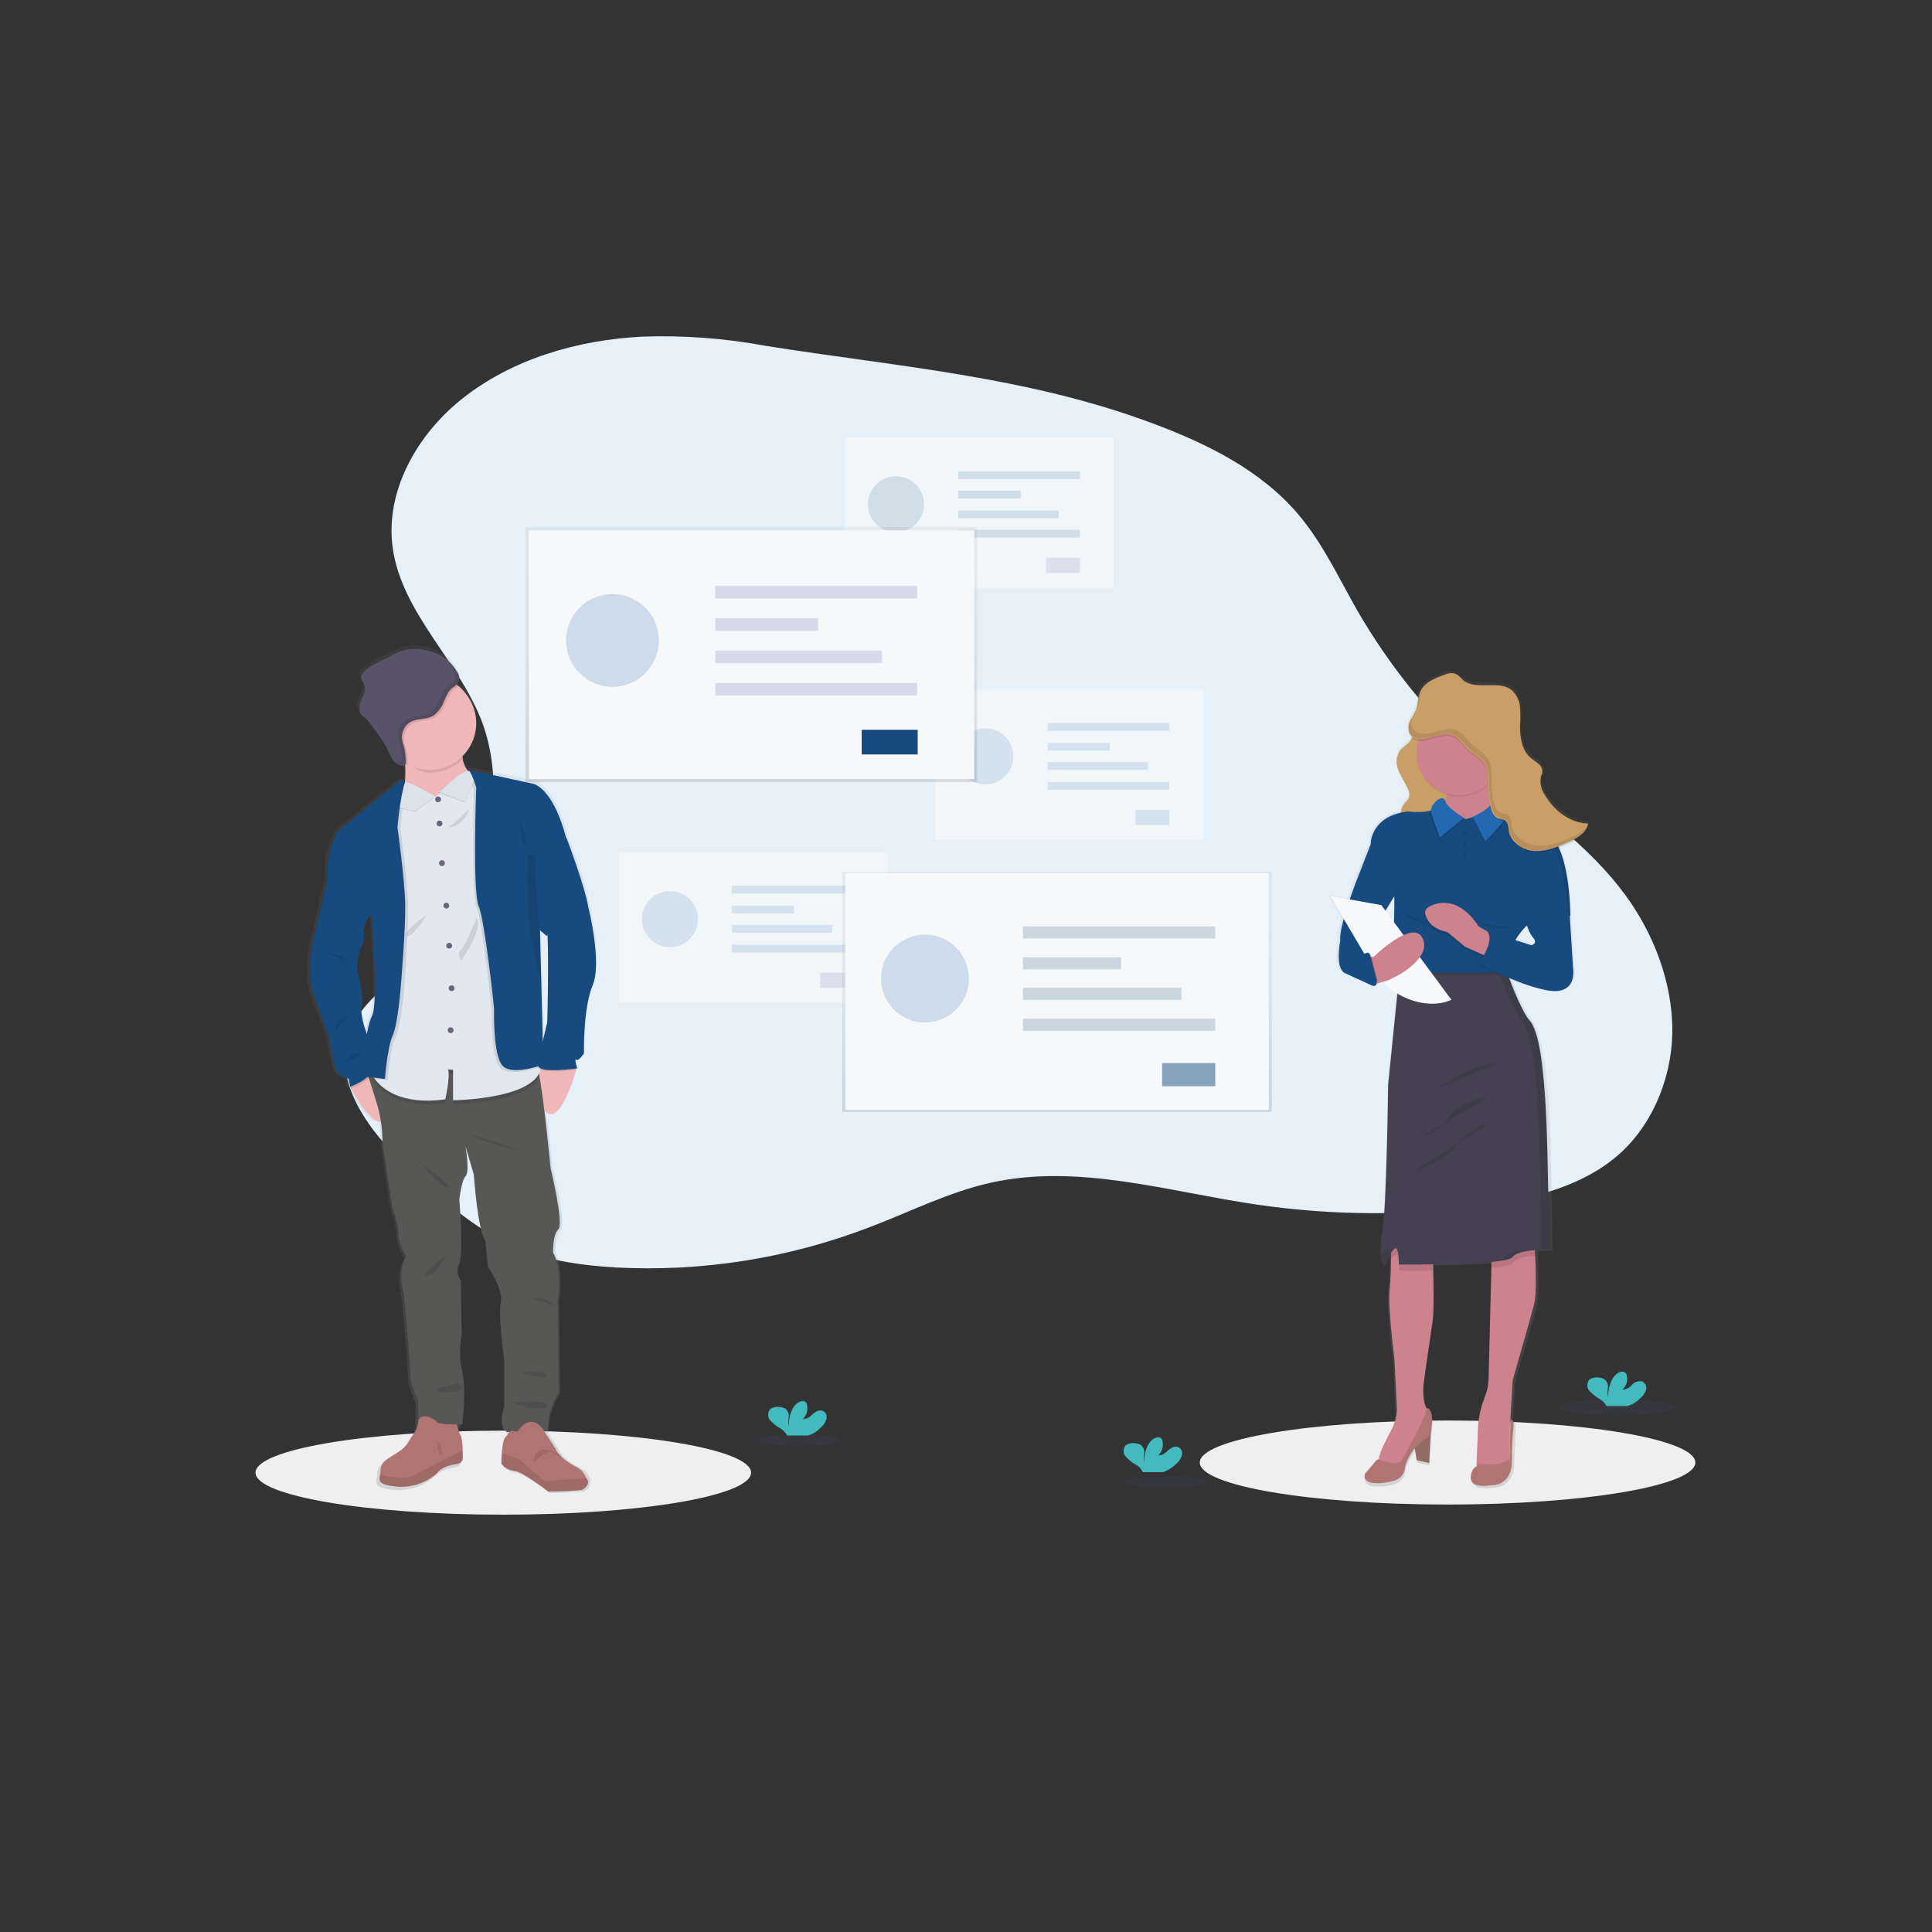 <?xml version="1.0" encoding="UTF-8"?> <!-- Generator: Adobe Illustrator 23.1.0, SVG Export Plug-In . SVG Version: 6.00 Build 0) --> <svg xmlns="http://www.w3.org/2000/svg" xmlns:xlink="http://www.w3.org/1999/xlink" id="Ebene_1" x="0px" y="0px" viewBox="0 0 400 400" style="enable-background:new 0 0 400 400;" xml:space="preserve"><rect x="0" y="0" width="400" height="400" fill="#333333" stroke="none"/> <style type="text/css"> .st0{fill:#E5F0F9;enable-background:new ;} .st1{fill:#EFEFEF;enable-background:new ;} .st2{opacity:0.7;} .st3{fill:#F7F8F9;} .st4{opacity:0.2;} .st5{fill:#2369B2;} .st6{fill:#585EA7;} .st7{fill:#174B7F;} .st8{fill:url(#SVGID_1_);} .st9{fill:url(#SVGID_2_);} .st10{opacity:0.5;} .st11{opacity:0.1;} .st12{fill:url(#SVGID_3_);} .st13{fill:url(#SVGID_4_);} .st14{fill:#F0B7B9;} .st15{fill:#575756;} .st16{fill:#B07473;} .st17{opacity:0.1;fill:#010101;enable-background:new ;} .st18{fill:#E2E8F0;} .st19{fill:#69657E;} .st20{fill:#595369;} .st21{opacity:3.000000e-02;fill:#010101;enable-background:new ;} .st22{opacity:0.1;fill:#585EA7;enable-background:new ;} .st23{fill:#42BABE;} .st24{fill:url(#SVGID_5_);} .st25{fill:#A27772;} .st26{fill:#CD828D;} .st27{fill:#454153;} .st28{fill:#010101;} .st29{fill:#CA9E67;} .st30{fill:#F7F9FB;} .st31{opacity:0.1;fill:#174B7F;enable-background:new ;} </style> <path class="st0" d="M132.9,69.7c-13.4,0.7-26.9,4.6-37.4,13c-9.2,7.4-15.8,19-14.2,30.7c1.9,13.8,14.2,23.8,18.8,36.9 c2.9,8.4,2.5,17.8,0.6,26.5c-1.2,5.6-3.1,11.3-6.8,15.7c-6.6,8-18.4,11.9-21.7,21.8c-3.5,10.7,5.3,21.2,13.7,28.9 c6.6,6.1,13.6,12.1,22,15.5c6.1,2.4,12.8,3.3,19.3,3.7c18.2,1,36.3-1.9,53.3-8.5c8.1-3.1,16-7.1,24.5-9c18.1-4.1,36.8,1.8,55.2,4.5 c15.8,2.3,31.8,2.4,47.5,0.1c9.9-1.4,20.2-4,27.6-10.6s11.4-17.3,10.9-27.4s-4.7-20-11-27.9c-8.1-10.3-19.4-17.6-29.2-26.4 c-10-8.9-18.4-19.4-25.1-31c-3.8-6.7-7.1-13.8-12.1-19.7c-7.8-9.2-19-14.7-30.3-18.9c-26-9.7-52.9-11.7-80-16 C150,70,141.4,69.4,132.9,69.7z"></path> <title>Vorlage_400x400</title> <ellipse class="st1" cx="104.2" cy="304.9" rx="51.3" ry="8.7"></ellipse> <ellipse class="st1" cx="299.7" cy="302.8" rx="51.3" ry="8.7"></ellipse> <g class="st2"> <rect x="128.2" y="176.5" class="st3" width="55.6" height="31.1"></rect> <g class="st4"> <circle class="st5" cx="138.7" cy="190.3" r="5.8"></circle> </g> <g class="st4"> <rect x="151.5" y="183.4" class="st5" width="25.2" height="1.6"></rect> </g> <g class="st4"> <rect x="151.5" y="187.5" class="st5" width="12.9" height="1.6"></rect> </g> <g class="st4"> <rect x="151.5" y="191.5" class="st5" width="20.8" height="1.6"></rect> </g> <g class="st4"> <rect x="151.5" y="195.6" class="st5" width="25.2" height="1.6"></rect> </g> <g class="st4"> <rect x="169.8" y="201.4" class="st6" width="7" height="3.1"></rect> </g> <rect x="175" y="90.6" class="st3" width="55.6" height="31.1"></rect> <g class="st4"> <circle class="st7" cx="185.5" cy="104.4" r="5.8"></circle> </g> <g class="st4"> <rect x="198.4" y="97.6" class="st7" width="25.2" height="1.6"></rect> </g> <g class="st4"> <rect x="198.4" y="101.6" class="st7" width="12.9" height="1.6"></rect> </g> <g class="st4"> <rect x="198.4" y="105.7" class="st7" width="20.8" height="1.6"></rect> </g> <g class="st4"> <rect x="198.4" y="109.7" class="st7" width="25.2" height="1.6"></rect> </g> <g class="st4"> <rect x="216.6" y="115.5" class="st6" width="7" height="3.1"></rect> </g> <rect x="193.6" y="142.8" class="st3" width="55.6" height="31.1"></rect> <g class="st4"> <circle class="st5" cx="204" cy="156.6" r="5.8"></circle> </g> <g class="st4"> <rect x="216.9" y="149.7" class="st5" width="25.2" height="1.6"></rect> </g> <g class="st4"> <rect x="216.9" y="153.8" class="st5" width="12.9" height="1.6"></rect> </g> <g class="st4"> <rect x="216.9" y="157.8" class="st5" width="20.8" height="1.6"></rect> </g> <g class="st4"> <rect x="216.9" y="161.9" class="st5" width="25.2" height="1.6"></rect> </g> <g class="st4"> <rect x="235.1" y="167.7" class="st5" width="7" height="3.1"></rect> </g> </g> <linearGradient id="SVGID_1_" gradientUnits="userSpaceOnUse" x1="155.565" y1="3519.96" x2="155.565" y2="3467.12" gradientTransform="matrix(1 0 0 1 0 -3358)"> <stop offset="0" style="stop-color:#808181;stop-opacity:0.25"></stop> <stop offset="0.54" style="stop-color:#808181;stop-opacity:0.12"></stop> <stop offset="1" style="stop-color:#808181;stop-opacity:0.1"></stop> </linearGradient> <rect x="108.8" y="109.1" class="st8" width="93.5" height="52.8"></rect> <rect x="109.5" y="109.8" class="st3" width="92.2" height="51.5"></rect> <g class="st4"> <circle class="st5" cx="126.8" cy="132.6" r="9.6"></circle> </g> <g class="st4"> <rect x="148.1" y="121.3" class="st6" width="41.8" height="2.6"></rect> </g> <g class="st4"> <rect x="148.1" y="128" class="st6" width="21.3" height="2.6"></rect> </g> <g class="st4"> <rect x="148.1" y="134.7" class="st6" width="34.5" height="2.6"></rect> </g> <g class="st4"> <rect x="148.1" y="141.4" class="st6" width="41.8" height="2.6"></rect> </g> <rect x="178.4" y="151.1" class="st7" width="11.6" height="5.1"></rect> <linearGradient id="SVGID_2_" gradientUnits="userSpaceOnUse" x1="218.87" y1="3588.19" x2="218.87" y2="3538.49" gradientTransform="matrix(1 0 0 1 0 -3358)"> <stop offset="0" style="stop-color:#808181;stop-opacity:0.25"></stop> <stop offset="0.54" style="stop-color:#808181;stop-opacity:0.12"></stop> <stop offset="1" style="stop-color:#808181;stop-opacity:0.1"></stop> </linearGradient> <rect x="174.4" y="180.5" class="st9" width="88.9" height="49.7"></rect> <rect x="175" y="180.8" class="st3" width="87.7" height="49"></rect> <g class="st4"> <circle class="st5" cx="191.5" cy="202.6" r="9.1"></circle> </g> <g class="st4"> <rect x="211.8" y="191.8" class="st7" width="39.8" height="2.5"></rect> </g> <g class="st4"> <rect x="211.8" y="198.2" class="st7" width="20.3" height="2.5"></rect> </g> <g class="st4"> <rect x="211.8" y="204.5" class="st7" width="32.8" height="2.5"></rect> </g> <g class="st4"> <rect x="211.8" y="210.9" class="st7" width="39.8" height="2.5"></rect> </g> <g class="st10"> <rect x="240.6" y="220.1" class="st7" width="11" height="4.8"></rect> </g> <g class="st11"> <linearGradient id="SVGID_3_" gradientUnits="userSpaceOnUse" x1="165.445" y1="3542.58" x2="165.445" y2="3542.53" gradientTransform="matrix(1 0 0 1 -88.27 -3389.08)"> <stop offset="0" style="stop-color:#808181;stop-opacity:0.25"></stop> <stop offset="0.54" style="stop-color:#808181;stop-opacity:0.12"></stop> <stop offset="1" style="stop-color:#808181;stop-opacity:0.1"></stop> </linearGradient> <path class="st12" d="M77.1,153.4l0.2,0.1C77.2,153.4,77.1,153.4,77.1,153.4z"></path> </g> <linearGradient id="SVGID_4_" gradientUnits="userSpaceOnUse" x1="181.911" y1="3698.243" x2="181.911" y2="3522.462" gradientTransform="matrix(1 0 0 1 -88.27 -3389.08)"> <stop offset="0" style="stop-color:#808181;stop-opacity:0.25"></stop> <stop offset="0.54" style="stop-color:#808181;stop-opacity:0.12"></stop> <stop offset="1" style="stop-color:#808181;stop-opacity:0.1"></stop> </linearGradient> <path class="st13" d="M122.1,187.3c-0.6-4.3-4.6-14.4-4.6-14.4l0,0c-0.1-0.3-0.1-0.6-0.2-0.9c-2.8-9.6-6.6-10.4-6.6-10.4l-13.8-2.9 c0.1,0.1,0.2,0.2,0.3,0.3h-0.2c-0.6-0.7-1.1-1.7-1.2-2.6c0-0.1,0-0.3-0.1-0.4c3.8-3.7,3.9-9.9,0.2-13.7c-0.3-0.3-0.6-0.6-1-0.9 l-0.4-0.3c0.6-0.7,0.7-1.8,0.2-2.6c-1.3-2.2-3.4-3.8-5.9-4.4c-1.9-0.6-3.8-0.6-5.7-0.1c-1,0.4-2,0.8-3,1.4c-1.8,0.9-3.9,1.6-5.2,3.1 c-0.4,0.3-0.6,0.8-0.5,1.3c0.1,0.3,0.3,0.6,0.5,0.9c0.3,0.7,0.3,1.6,0,2.3c-0.3,0.8-0.7,1.4-0.9,2.2c-0.2,0.8-0.1,1.6,0.5,2.2 c0.3,0.2,0.6,0.4,0.9,0.6c0.3,0.3,0.6,0.6,0.8,0.9l1.7,2.3c0.7,1,1.4,2,2,3.1c0.3,0.8,0.8,1.6,1.3,2.4c0.2,0.2,0.3,0.4,0.5,0.6 l-0.2-0.1c0.5,0.5,1.1,0.7,1.8,0.7h0.1c0.1,0,0.2-0.1,0.3-0.1v0.3c0,1.1,0,2.2-0.1,3.3l-0.1-0.1c-0.4-0.2-0.8-0.1-1.2,0.1 l-12.7,10.2c0,0-2.8,3.8-2.4,10.3l-2.2,9.8c0,0-2.8,8.3-0.7,14.2s3.4,9.3,3.4,9.3s0.9,6.7,2.1,7.3s1.8,0.9,1.8,0.9l0.3,1.6l0,0 l0.2,0.4c0.9,1.6,4.4,7.4,6.4,6.8c0.3,1.6,0.4,3.1,0.3,4.7l2,13.4c0,0,1.4,3.6,1.3,5.6c-0.1,1.9,1.6,4.6,1.6,4.6 c-1,1.9-1.3,4.1-0.9,6.2c0.8,3.6,1.8,20,1.8,20l1.5,4l-0.1,4.7c-0.1,0.8-0.4,1.5-0.9,2.1c-1,1-0.9,2.3-3.2,3.7s-3.8,2-3.8,3.9 c0,0.3,0,0.5-0.1,0.8c-0.2,1.4-0.6,2.1,3.6,2.6c3.1,0.2,6.1-0.8,8.4-2.8c0,0,0.7-1.3,4.2-1.9c0,0,1.2-0.1,1.3-1.1c0-0.4,0-1.1,0-1.8 c0-1.1-0.1-2.2-0.4-3.2c-0.4-0.7-0.6-1.4-0.8-2.1h1c0,0,0.9-6.7,0-11.1c-0.6-2.5-0.6-5-0.1-7.5L95.3,265c-0.8-1-0.9-2.4-0.3-3.5 c1-2.2,0-13.3,0-13.3s0.3-4,1.3-4.9s0-5.8,0-6.1l1.8,5.9c0,0,0.8,11.7,2.4,13.8l0.5,5.3c0,0,3.3,4.9,2.7,7.5s0.7,12.1,0.7,12.1v9.7 c0,0-1.5,3.9,0.6,5.3h0.9c-0.3,0.3-0.5,0.7-0.9,1.1s-0.6,2-0.8,3.3c-0.1,1.1-0.2,2.1-0.2,2.1c0.6,0.9,1.5,1.4,2.6,1.5 c1.7,0.1,7.2,4.3,7.2,4.3c2.3,0,4.6-0.1,6.9-0.3h0.1c0.5-0.1,0.9-0.4,1.1-0.9c0.3-0.5,0.4-1.1,0.3-1.6c-0.3-1.2-1.2-2.1-2.3-2.5 c-3.7-1.9-4.2-3.7-4.2-3.7l-2.4-3.6h0.3c0-2.9,0.9-5.7,2.4-8.1l-0.2-18.9c0,0,1.1-6.5-0.8-10c0,0-0.2-3.7,1.1-4.9 s-1.7-12.7-1.7-12.7s-0.6-6.2-1.3-11.9l0,0c2.9,2.7,5.9-7.1,6.4-8.9h0.1c0,0,0-0.1,0-0.1c0,0,0-0.1,0-0.1l0,0c0,0-0.6-2.3-0.2-1.8 s1.6-1.3,1.6-1.3s-0.2-9.4,1.8-14.2S122.1,187.3,122.1,187.3z M113.5,193.3L113.5,193.3c0.3,5.8-0.1,18.1-0.1,18.1s-0.4,1.6-0.8,3.4 l-0.3-11.7l0,0l-0.3-11L113.5,193.3z M76.6,189.3c0,0,1.5,18.2,0,20.9c-0.5,1.1-0.8,2.4-1,3.6c-0.5-1.3-1.5-4.2-1.1-5.8 c0.5-2-0.9-7.4-0.9-7.5c-0.1-1.8,0.2-3.5,0.9-5.1c1-2.2,0.3-3.1,0.3-3.1S75.6,188.6,76.6,189.3L76.6,189.3z"></path> <path class="st14" d="M80.2,230.4c-1.3,5.6-6.3-2.9-7.5-4.9l-0.2-0.4l0.5-2.6l2.9-1.2c0.5,0.2,0.9,0.5,1.3,0.8 C79.7,224,80.9,227.3,80.2,230.4z"></path> <path class="st14" d="M119.3,221.2v0.1c0,0,0,0.1,0,0.1c-0.5,1.7-3.4,11.6-6.3,8.8c-3.1-3-1.6-9.8-1.6-9.8l0,0l6.5-0.7l1.3,1.3l0,0 L119.3,221.2z"></path> <path class="st15" d="M115.5,269.5l0.2,18.7c-1.5,2.4-2.3,5.2-2.3,8l-8.4,0.3c-2.1-1.4-0.6-5.3-0.6-5.3v-9.6c0,0-1.3-9.4-0.7-12 s-2.7-7.4-2.7-7.4l-0.5-5.3c-1.6-2.1-2.4-13.7-2.4-13.7l-1.7-5.8c0,0.3,0.9,5.1,0,6.1s-1.3,4.9-1.3,4.9s0.9,11,0,13.2 c-0.6,1.1-0.5,2.5,0.3,3.5l0.2,11.4c-0.5,2.4-0.5,5,0.1,7.4c0.9,4.3,0,11,0,11h-9.1v-4.7l-1.5-4c0,0-1-16.3-1.8-19.9 c-0.5-2.1-0.2-4.3,0.8-6.2c0,0-1.7-2.7-1.6-4.6s-1.3-5.5-1.3-5.5l-2-13.3c0-2.6-0.3-5.1-1-7.6c-1.1-3.8-2.8-8.8-2.8-8.8l1.9,0.2 l9.6,0.9c0,0,23.3-1.6,24.3-0.3c0.2,0.4,0.4,0.9,0.4,1.4c1,4.7,2.4,19.4,2.4,19.4s2.8,11.5,1.6,12.6s-1.1,4.8-1.1,4.8 C116.6,263,115.5,269.5,115.5,269.5z"></path> <path class="st16" d="M95.8,302c-0.1,1-1.2,1.1-1.2,1.1c-3.4,0.5-4.1,1.9-4.1,1.9c-2.2,2-5.2,3-8.2,2.8c-4.2-0.4-3.8-1.2-3.6-2.5 c0-0.3,0.1-0.5,0.1-0.8c0-1.9,1.4-2.4,3.7-3.9s2.2-2.6,3.1-3.6c0.6-0.9,1-2,1-3c1.1-1.9,3.8,0.3,3.8,0.3c0.1,0.7,4.2,0.6,4.2,0.6 s0.5,2.1,0.8,2.3c0.3,1,0.4,2.1,0.4,3.2C95.8,301,95.8,301.7,95.8,302z"></path> <path class="st17" d="M95.8,302c-0.1,1-1.2,1.1-1.2,1.1c-3.4,0.5-4.1,1.9-4.1,1.9c-2.2,2-5.2,3-8.2,2.8c-4.2-0.4-3.8-1.2-3.6-2.5 c1.9,0.5,5.4,1.1,7.5,0c2.9-1.6,5-2.7,5-2.7l4.6-2.3C95.8,301,95.8,301.7,95.8,302z"></path> <path class="st16" d="M121.5,307.6c-0.2,0.4-0.6,0.7-1.1,0.9h-0.1c-2.2,0.2-4.5,0.3-6.8,0.3c0,0-5.4-4.2-7.1-4.3 c-1-0.1-2-0.6-2.6-1.5c0,0,0-1,0.1-2.1c0.1-1.4,0.3-2.9,0.7-3.3c0.7-0.8,0.9-1.8,2.5-1.1c0,0,2.3-4.1,5.1-0.9l2.8,4.3 c0,0,0.5,1.8,4.1,3.7c1.1,0.5,1.9,1.4,2.3,2.5C121.9,306.6,121.8,307.2,121.5,307.6z"></path> <path class="st17" d="M121.5,307.6l-1.1,0.9h-0.1c-2.2,0.2-4.5,0.3-6.8,0.3c0,0-5.4-4.2-7.1-4.3c-1-0.1-2-0.6-2.6-1.5 c0,0,0-1,0.1-2.1c1.7,0.5,4.2,1.4,4.9,2.3c1.2,1.3,2.7,2.5,4.2,3.5c0,0,5.9-0.6,8.5-0.6C121.9,306.6,121.8,307.2,121.5,307.6z"></path> <path class="st14" d="M98.6,160.8l-7.8,8.2c0,0-9.4-0.7-7.8-3.5c0.8-1.4,1-4.4,0.9-6.9s-0.3-4.6-0.3-4.6s13.2-6.6,12.2-0.4 c-0.2,1.2-0.2,2.3,0,3.5C96,158.7,97,160.2,98.6,160.8z"></path> <path class="st17" d="M95.8,153.6c-0.2,1.2-0.2,2.3,0,3.5c-1.8,1.9-4.3,2.9-6.9,2.9c-1.8,0-3.7-1.4-5.2-2.3 c-0.1-2.5-0.1-3.6-0.1-3.6S96.8,147.4,95.8,153.6z"></path> <path class="st14" d="M98.6,149.7c0,5.4-4.4,9.7-9.7,9.7c-5.4,0-9.7-4.4-9.7-9.7s4.4-9.7,9.7-9.7c2.2,0,4.3,0.7,6.1,2.1 C97.2,144,98.6,146.8,98.6,149.7z"></path> <path class="st17" d="M111.8,222.7c-2.4,5.8-18,5.9-18,5.9v-6.3l-1-0.1c0.4,1.8-0.6,6.2-0.6,6.2C80,230.1,77,223.1,77,223.1l0.4-2.4 l9.6,0.9c0,0,23.3-1.6,24.3-0.3C111.6,221.7,111.7,222.2,111.8,222.7z"></path> <path class="st18" d="M93.8,227.8v-6.3l-1-0.1c0.4,1.8-0.6,6.2-0.6,6.2c-9.2,1.3-13.2-2.3-14.6-4.2c-0.2-0.3-0.5-0.7-0.6-1.1 l3.8-21.1l0.9-31.1l1.4-5.4l0.3-2.6l0,0l0,0l1,0.4l5.7,2.5l6.5-4.9l0.1-0.1l0.3-0.2l0.5,0.4l1.3,1.1l4.3,27.7c0,0,7.4,21.3,8.8,29.9 c0,0.4,0.1,0.7,0.1,1C113,227.6,93.8,227.8,93.8,227.8z"></path> <circle class="st19" cx="90.7" cy="165.5" r="0.6"></circle> <circle class="st19" cx="91" cy="170.5" r="0.6"></circle> <circle class="st19" cx="91.5" cy="178.7" r="0.6"></circle> <circle class="st19" cx="92.4" cy="187.5" r="0.6"></circle> <circle class="st19" cx="93" cy="195.8" r="0.6"></circle> <circle class="st19" cx="93.5" cy="204.6" r="0.6"></circle> <circle class="st19" cx="93.3" cy="213.3" r="0.6"></circle> <path class="st17" d="M83.7,204.3c0,0-0.6,8.1-1.8,10.4s-1.6,9-1.6,9l-2.6-0.3c-0.3-0.3-0.5-0.6-0.7-1l3.8-21.1l0.9-31.1l1.4-5.6 l0.3-2.6l0,0c0.3-0.1,0.6-0.1,0.9,0l0.1,0.1c0,0.1-0.1,0.2-0.1,0.3c-0.8,3-1.2,6.1-1.4,9.1c0,0,1.5,10.9,1.6,15.9 S83.7,204.3,83.7,204.3z"></path> <path class="st17" d="M77.2,222.1c0,0.1-0.1,0.1-0.1,0.2c-1,1.7-3.6,2.8-4.4,3.1l-0.2-0.4l0.5-2.6l2.9-1.2 C76.3,221.5,76.8,221.8,77.2,222.1z"></path> <path class="st7" d="M70.2,180.8l-2.4,1.4l-2.2,9.7c0,0-2.7,8.2-0.6,14.1c2.1,5.9,3.3,9.3,3.3,9.3s0.8,6.7,2.1,7.2s1.8,0.9,1.8,0.9 l0.3,1.6c0,0,3.4-1.2,4.6-3.2s-0.9-7.1-0.9-7.1s-1.8-4.3-1.3-6.4s-0.9-7.3-0.9-7.4c-0.1-1.7,0.2-3.5,0.9-5.1c1-2.2,0.3-3.1,0.3-3.1 l-0.6-6.2L70.2,180.8z"></path> <path class="st17" d="M112,220.8c0,0-6.3,2.4-8.4,0.3s-1.8-11.9-1.8-11.9S99.9,191,98.7,188s-0.6-24.5-0.6-24.5 c-0.3-1.2-0.9-2.4-1.5-3.5c0,0-0.1-0.1-0.2-0.1h0.2l0.9,0.2l1.3,1.1l4.3,27.7c0,0,7.4,21.3,8.8,29.9L112,220.8z"></path> <path class="st17" d="M119.3,221.5L119.3,221.5c-0.9,0.1-7.9,0.9-8-0.5c0-0.2,0-0.3,0-0.5l6.5-0.7l1.3,1.3l0,0c0,0.1,0,0.1,0.1,0.2 L119.3,221.5z"></path> <path class="st7" d="M112.6,171.1l4.7,2.4c0,0,3.8,10,4.5,14.3c0,0,2.9,11.5,0.9,16.2s-1.8,14.1-1.8,14.1s-1.1,1.7-1.6,1.3 s0.2,1.8,0.2,1.8s-7.9,1.1-8-0.5s1.8-9,1.8-9s0.5-17.7-0.2-20.5S112.6,171.1,112.6,171.1z"></path> <path class="st17" d="M98.7,190c0,0-2.6,6.4-3.4,6.8s0.2,2.1,0.2,2.1S100.2,192.2,98.7,190z"></path> <path class="st17" d="M97.1,167.5c0-0.1-3.1,3.1-4,3.6S96.3,171.1,97.1,167.5z"></path> <path class="st17" d="M88.4,189.4c0,0-4.8,3.1-4.2,4.3S88.4,189.4,88.4,189.4z"></path> <path class="st17" d="M97.1,234.7c3.2,1.8,6.8,2.9,10.4,3.3L97.1,234.7z"></path> <path class="st17" d="M87.3,241c0,0,3.8,4.8,5.5,4.9S87.3,241,87.3,241z"></path> <path class="st17" d="M92.6,259.7c-0.2,0.1-2.2,4.3-4.2,4.4S92.6,259.7,92.6,259.7z"></path> <path class="st17" d="M110.1,268.9c0,0,3.8-0.8,4.6,1.9C114.7,270.7,114.5,269.9,110.1,268.9z"></path> <path class="st17" d="M107.6,284.3c0,0,4.5-0.9,5.5,0.3S107.6,284.3,107.6,284.3z"></path> <path class="st17" d="M94.8,286.4c0,0-4.6,0.9-4.4,1.5s4.9,0.5,5.1-0.4C95.6,287.1,95.3,286.6,94.8,286.4 C94.8,286.4,94.8,286.4,94.8,286.4L94.8,286.4z"></path> <path class="st17" d="M106.1,290.4c0,0,7.6-0.9,7.1,0.7S106.1,290.4,106.1,290.4z"></path> <path class="st17" d="M66.3,196.8c0,0.1,5,0.8,5.7,2.4c0,0-4.9-2.3-5.6-2.3"></path> <path class="st17" d="M73.3,209.8c0,0-4.1,1.3-3.8,3.3S69,212.1,73.3,209.8z"></path> <path class="st17" d="M71.4,219.8c0,0,1.5-2.1,2.9-1.7S71.4,219.8,71.4,219.8z"></path> <path class="st17" d="M94.9,142.1c-0.1,0.1-0.3,0.3-0.5,0.4c-1.2,0.7-1.5,1.7-2.1,3c-0.4,1.2-1.2,2.2-2.2,3 c-1.4,0.8-3.2,0.5-4.6,1.3c-1.3,0.7-2,2.1-1.9,3.5c0.1,0.5,0.2,1.1,0.4,1.6c0.3,1.1,0.5,2.3,0.4,3.5c0,0,0,0.1,0,0.1 c-4.8-2.4-6.8-8.3-4.4-13.1c2.4-4.8,8.3-6.8,13.1-4.4C93.8,141.3,94.4,141.7,94.9,142.1L94.9,142.1z"></path> <path class="st20" d="M94.7,139.2c-1.2-2.2-3.3-3.8-5.8-4.4c-1.8-0.6-3.8-0.6-5.6-0.1c-1,0.4-2,0.8-2.9,1.4 c-1.8,0.9-3.8,1.6-5.1,3.1c-0.4,0.3-0.5,0.8-0.5,1.3c0.1,0.3,0.3,0.6,0.5,0.9c0.3,0.7,0.3,1.6,0,2.3c-0.3,0.7-0.6,1.4-0.8,2.2 c-0.2,0.8-0.1,1.6,0.4,2.2c0.3,0.2,0.6,0.4,0.8,0.6c0.3,0.3,0.6,0.6,0.8,0.9l1.6,2.2c0.8,1,1.4,2,2,3.1c0.3,0.8,0.8,1.6,1.2,2.4 c0.5,0.8,1.4,1.2,2.3,1.2c0.1,0,0.3-0.1,0.3-0.2c0.1-0.1,0.1-0.2,0.1-0.3c0-1.2-0.1-2.4-0.4-3.5c-0.2-0.5-0.3-1.1-0.4-1.6 c-0.1-1.4,0.6-2.8,1.9-3.5c1.4-0.7,3.2-0.4,4.6-1.2c1-0.8,1.8-1.8,2.2-3c0.6-1.2,0.9-2.3,2.1-3c1-0.6,1.4-1.8,0.8-2.8 C94.7,139.3,94.7,139.2,94.7,139.2z"></path> <path class="st17" d="M90.3,298c0,0,1.5,1.9,1.1,3S90.3,298,90.3,298z"></path> <path class="st17" d="M110.4,302.8c0,0,0.3-2.5,1.7-2.6c0.8-0.1,1.6-0.1,2.4,0.3c1,0.4,2,1,1.7,1.1s-1.7-1.5-3.2-0.7 C112,301.4,111.2,302,110.4,302.8z"></path> <path class="st17" d="M85.9,168.1l4.1-2.9c0,0-6.1-3.6-6.8-3.1s-1.2,5.1-1.2,5.1L85.9,168.1z"></path> <path class="st18" d="M85.9,167.9l4.2-3c0,0-6.1-3.6-6.8-3.1s-1.2,5.3-1.2,5.3L85.9,167.9z"></path> <path class="st21" d="M85.9,167.9l4.2-3c0,0-6.1-3.6-6.8-3.1s-1.2,5.3-1.2,5.3L85.9,167.9z"></path> <path class="st7" d="M83.9,161.8l-0.1-0.1c-0.4-0.2-0.8-0.2-1.2,0.1L70.1,172c0,0-2.7,3.8-2.3,10.2l7.4,10.4c0,0,0.8-3.5,1.8-2.9 c0,0,1.4,18.1,0,20.7s-2.1,12.4-2.1,12.4l4.8,0.6c0,0,0.5-6.6,1.6-9s1.7-10.4,1.7-10.4s1-11.8,0.9-16.8s-1.6-15.9-1.6-15.9 S82.8,165,83.9,161.8z"></path> <path class="st17" d="M96.3,166.2l-5.2-1.9c0,0,6.6-7.2,7.4-3.2L96.3,166.2z"></path> <path class="st18" d="M96.3,166l-5.2-2c0,0,6.6-7.2,7.4-3.2L96.3,166z"></path> <path class="st21" d="M96.3,166l-5.2-2c0,0,6.6-7.2,7.4-3.2L96.3,166z"></path> <path class="st17" d="M96.2,159.8c0.1,0,0.1,0,0.2,0H96.2z"></path> <path class="st7" d="M96.7,159.3l13.8,3c0,0,3.8,0.8,6.5,10.4s-3.8,21.1-3.8,21.1l-1.4-1.2l0.7,27.8c0,0-6.3,2.4-8.4,0.3 s-1.8-11.9-1.8-11.9s-1.9-18.2-3.2-21.2S98.6,163,98.6,163S97.4,159.1,96.7,159.3z"></path> <path class="st17" d="M109.3,177c-0.2,0.2-0.4,8.6,0.4,15c0.5,3.9,1.3,7.7,2.4,11.5l-1.3-25.6C110.8,177.9,109.8,176.4,109.3,177z"></path> <path class="st17" d="M107.6,169.8c0.3,0.2,1.8,3.7,1.1,5.1S107.6,169.8,107.6,169.8z"></path> <path class="st17" d="M94.6,139.2c-0.7-1.3-1.7-2.4-3-3.2c1,0.7,1.7,1.6,2.3,2.7c0.6,1,0.4,2.3-0.6,2.9c0,0-0.1,0-0.1,0.1 c-1.2,0.7-1.5,1.8-2.1,3c-0.4,1.2-1.2,2.2-2.2,3c-1.4,0.8-3.2,0.5-4.6,1.2c-1.3,0.7-2,2.1-1.9,3.5c0.1,0.5,0.2,1.1,0.4,1.6 c0.3,1.1,0.5,2.3,0.4,3.5c0,0.1,0,0.2,0,0.2c-0.1,0.1-0.2,0.2-0.3,0.2c-0.3,0-0.7-0.1-1-0.2c0.5,0.5,1.1,0.7,1.8,0.7 c0.1,0,0.3-0.1,0.4-0.2c0-0.1,0-0.1,0.1-0.2c0-1.2-0.1-2.4-0.4-3.5c-0.2-0.5-0.3-1.1-0.4-1.6c-0.2-1.4,0.6-2.8,1.8-3.5 c1.4-0.7,3.2-0.4,4.6-1.3c1-0.8,1.8-1.8,2.2-3c0.6-1.2,0.9-2.3,2.1-3c1-0.6,1.4-1.8,0.8-2.9C94.6,139.3,94.6,139.2,94.6,139.2z"></path> <ellipse class="st22" cx="334.9" cy="291.4" rx="11.9" ry="1.6"></ellipse> <ellipse class="st22" cx="241.3" cy="306.8" rx="8.5" ry="1.2"></ellipse> <ellipse class="st22" cx="165.4" cy="298.2" rx="8.5" ry="1.2"></ellipse> <path class="st23" d="M170,295.5c0.5-0.4,0.9-1,1.1-1.7c0.2-0.7-0.1-1.4-0.8-1.7c-0.7-0.3-1.5,0.2-2.1,0.7c-0.5,0.6-1.2,1-2,1 c0.8-0.7,1.1-1.8,0.9-2.9c0-0.2-0.1-0.4-0.3-0.6c-0.4-0.4-1.1-0.2-1.6,0.1c-1.5,1.1-1.9,3.1-1.9,5c-0.1-0.7-0.1-1.3,0-2 c0.1-0.7-0.2-1.4-0.8-1.8c-0.4-0.2-0.8-0.3-1.2-0.3c-0.7-0.1-1.4,0.1-1.9,0.5c-0.5,0.7-0.5,1.7,0.1,2.3c0.6,0.6,1.2,1.2,2,1.6 c0.6,0.3,1,0.8,1.4,1.3c0,0.1,0.1,0.2,0.1,0.2h4.3C168.4,296.9,169.2,296.3,170,295.5z"></path> <path class="st23" d="M339.7,289.4c0.5-0.4,0.9-1,1.1-1.7c0.2-0.7-0.2-1.4-0.8-1.7c-0.8-0.1-1.6,0.1-2.1,0.7c-0.5,0.6-1.2,1-2,1 c0.8-0.7,1.2-1.8,0.9-2.9c0-0.2-0.1-0.4-0.3-0.6c-0.4-0.4-1.1-0.2-1.6,0.1c-1.5,1.1-1.9,3.1-2,5c-0.1-0.7-0.1-1.3,0-2 c0.1-0.7-0.2-1.4-0.8-1.8c-0.4-0.2-0.8-0.3-1.2-0.3c-0.7-0.1-1.4,0.1-1.9,0.5c-0.5,0.7-0.5,1.7,0.1,2.3c0.6,0.6,1.3,1.2,2,1.6 c0.6,0.3,1.1,0.8,1.4,1.3c0,0.1,0.1,0.2,0.1,0.2h4.3C338.1,290.8,339,290.1,339.7,289.4z"></path> <path class="st23" d="M243.6,303c0.5-0.4,0.9-1,1.1-1.7c0.2-0.7-0.1-1.4-0.8-1.7c-0.7-0.3-1.5,0.2-2.1,0.7c-0.5,0.6-1.2,1-2,1 c0.8-0.7,1.1-1.8,0.9-2.9c0-0.2-0.1-0.4-0.3-0.6c-0.4-0.4-1.1-0.2-1.6,0.1c-1.5,1.1-1.9,3.1-1.9,5c-0.1-0.7-0.1-1.3,0-2 c0.1-0.7-0.2-1.4-0.8-1.8c-0.4-0.2-0.8-0.3-1.2-0.3c-0.7-0.1-1.4,0.1-1.9,0.5c-0.5,0.7-0.5,1.7,0.1,2.3c0.6,0.6,1.2,1.2,2,1.6 c0.6,0.3,1.1,0.8,1.4,1.4c0,0.1,0.1,0.2,0.1,0.2h4.2C241.9,304.4,242.8,303.8,243.6,303z"></path> <linearGradient id="SVGID_5_" gradientUnits="userSpaceOnUse" x1="390.4" y1="3697.211" x2="390.4" y2="3527.812" gradientTransform="matrix(1 0 0 1 -88.27 -3389.08)"> <stop offset="0" style="stop-color:#808181;stop-opacity:0.25"></stop> <stop offset="0.54" style="stop-color:#808181;stop-opacity:0.12"></stop> <stop offset="1" style="stop-color:#808181;stop-opacity:0.1"></stop> </linearGradient> <path class="st24" d="M329.2,170.1c-3.8-0.1-7.2-2.8-9.1-6.1c-0.5-0.8-0.8-1.7-0.9-2.6c0-0.2,0-0.4,0.1-0.6c0.1-0.3,0.2-0.6,0.3-0.9 c0-0.1,0-0.3,0-0.4l0,0c0-0.7-0.3-1.4-0.8-1.9c-0.5-0.5-1.1-0.8-1.7-1.3c-1.6-1.4-2.1-3.8-2.2-6v-0.1c0-0.9,0.1-1.9,0.1-2.8 c0-0.5,0-1.1-0.1-1.6c-0.1-1.4-0.7-2.6-1.7-3.5c-2.7-2.2-7.3,0.1-10.2-2c-0.7-0.5-1.3-1.3-2.1-1.4c-0.6-0.1-1.3,0-1.9,0.3 c-2.1,0.7-4.4,1.6-5.2,3.6c-0.5,1.2-0.3,2.5-0.8,3.6c-0.3,0.8-0.7,1.5-1.2,2.2c-0.3,0.6-0.5,1.2-0.4,1.8c0,0.3,0,0.7,0.1,1 c0.1,0.4,0.4,0.7,0.7,1c-0.1,0.2-0.2,0.4-0.4,0.6c-0.5,0.6-1.4,1.1-1.9,1.8c-0.9,1.2-1.1,2.8-0.5,4.2c0.5,1.4,1.4,2.7,2,4 c0.3,0.6,0.4,1.2,0.2,1.8c-0.3,0.4-0.6,0.8-0.9,1.1c-0.5,0.5-0.8,1.2-0.8,1.9c-6.2,1.4-6.3,6.4-6.3,6.4l0,0l-3.4,8.5 c0,0-0.5,1.4-1.2,3.3l-4-0.7l2.8,4.6c-0.5,1.5-0.8,3-0.8,4.5c0,0-1.2,5.8,1,6.8l4.9,2.2c0.2,0.1,0.4,0.2,0.7,0.3l0.2,0.1 c0.1,0.1,0.3,0.1,0.5,0h0.1c0.1,0,0.2,0,0.3,0c0.1-0.1,0.2-0.2,0.2-0.3l0,0l1.5-0.4l1.2,1.4c0.5,0.4,1.1,0.7,1.6,1l-1.9,19 c0,0-0.3,25.2-1.2,31c-0.3,1.5-0.4,3-0.2,4.6v0.1c0.2,1.6,0.8,1.9,0.8,1.9l0,0l0,0c0.3-0.7,0.6-1.4,1-2.1v0.4c0,2.1-0.1,5.1-0.3,7.1 c-0.4,3.3,1,14.3,1,14.3l0.5,10c0.1,1.7-0.3,3.4-1.1,4.9c-1.1,2-2.5,4.8-2.6,6v0.2l0,0l-2.4,2.8c0,0-0.9,1.4,1.2,2 c1.6,0.2,3.1,0.1,4.6-0.4c1.4-0.3,2.4-1.6,2.4-3c0.4-1.4,1.1-2.7,2-3.8l0.4,2.3l2.6,0.6l0.3-6.3c0.1-0.4,0.2-0.7,0.2-1.1l0,0 c0.5-4.5-1.2-4.1-1.2-4.1c0,0,0.1,0.1,0.1,0.2l-0.1-0.2l0,0c-1.1-2.1-0.5-5.5-0.5-5.5s1.4-10,1.9-12.6c0.3-1.9,0.2-8,0.1-11.4 c0-0.1,0-0.3,0-0.4c4-0.1,9-0.2,12.5-0.5v0.4l-0.6,23.6c0,1.5-0.3,3-0.9,4.4c0,0,0,0,0,0.1c-0.8,2-1.2,4.1-1.3,6.2l-0.3,7.5v0.2l0,0 c-0.5,0.2-1.3,0.8-1.4,2.5c0,2.5,4.3,1.6,4.3,1.6c4.3,0,4.4-4.5,4.4-4.5s0.1-4.1,0.3-6.9s-0.6-2.2-0.6-2.2l-0.1,7.9v-6.9l0.1-1l0,0 l0,0v-0.2l0.5-8.1c0,0,4-13.5,4.6-16.1c0.4-1.9,0.3-7.4,0.1-10.5c0-0.1,0-0.3,0-0.4c1.2-0.1,2.3-0.1,2.8-0.1h0.2 c0,0-0.2-21.7-0.7-30S319,213.2,317,211c-1.3-1.4-3-5.6-4.2-8.7c2.5,1.1,5,1.9,7.6,2.5c6.5,1.4,5.6-4.3,5.6-4.3l-0.7-10.7l0,0 c0-2.8-0.3-5.6-0.7-8.4c-0.3-2.1-0.9-4.2-1.7-6.1c0.7-0.3,1.4-0.6,2.1-0.9c1.8-0.8,3.8-1.9,4-3.8h-0.1 C329.1,170.4,329.2,170.3,329.2,170.1z M288.6,185.6L288.6,185.6c0,1.1,0,3-0.1,5.2l-2.1-2.8l2.1-3.4L288.6,185.6z M317.3,195.5 l-3.5-1.1c0.6-1,1.3-1.8,2.1-2.6l0.3-0.3h-0.1l0.2-0.1h0.1l-0.2,0.1h0.2c0.2,0.9,0.6,1.7,1.2,2.4 C318.9,195.2,317.3,195.5,317.3,195.5L317.3,195.5z"></path> <polygon class="st25" points="296.3,295.3 295.9,302.9 293.3,302.3 292.8,299.1 "></polygon> <polygon class="st17" points="296.3,295.3 295.9,302.9 293.3,302.3 292.8,299.1 "></polygon> <path class="st26" d="M305.8,304l3.9,0.8l2.9-2.6V295l0.1-1l0,0l0,0v-0.2l0.5-8.1c0,0,3.9-13.5,4.5-16c0.4-1.8,0.3-7.4,0.1-10.4 c-0.1-1.3-0.1-2.1-0.1-2.1l-8.7-2.2l-0.2,6.7l-0.6,23.4c0,1.5-0.3,3-0.9,4.4v0.1c-0.8,2-1.2,4-1.3,6.1l-0.3,7.4v0.2L305.8,304z"></path> <path class="st17" d="M312.7,293.7v0.2l0,0V293.7L312.7,293.7z"></path> <path class="st17" d="M305.8,304l3.9,0.8l2.9-2.6v-0.6c0,0.3-0.2,0.5-0.4,0.7l0,0c-1.4,0.7-2.9,1-4.4,0.9l-1.6-0.2 c-0.1,0-0.3,0-0.4,0.1v0.2L305.8,304z"></path> <path class="st16" d="M312.2,302.5L312.2,302.5c0.3-0.1,0.4-0.4,0.4-0.7l0.1-7.8c0,0,0.9-0.6,0.6,2.1s-0.3,6.9-0.3,6.9 s0,4.5-4.3,4.5c0,0-4.3,0.8-4.2-1.6s1.8-2.5,1.8-2.5l1.5,0.1C309.3,303.5,310.8,303.2,312.2,302.5z"></path> <path class="st26" d="M285.3,302.3c0.1,1.8,5.3,0.8,5.3,0.8l3.5-6.8c0,0,2.9-2.3,1.5-4.3c-0.1-0.1-0.1-0.2-0.2-0.3l0,0 c0-0.1-0.1-0.1-0.1-0.2l0,0c-1-2.1-0.5-5.5-0.5-5.5s1.4-9.9,1.8-12.5c0.3-1.9,0.2-7.9,0.1-11.3c0-1.4-0.1-2.4-0.1-2.4l-8.6-2.3v2.6 c0,2.1-0.1,5.1-0.3,7c-0.4,3.3,1,14.2,1,14.2l0.5,9.9c0.1,1.7-0.3,3.3-1.1,4.8c-1.1,2-2.5,4.8-2.6,6 C285.3,302.1,285.3,302.2,285.3,302.3z"></path> <path class="st17" d="M285.3,302.3c0.1,1.8,5.3,0.8,5.3,0.8l3.5-6.8c0,0,2.9-2.3,1.5-4.3c-0.1-0.1-0.1-0.2-0.2-0.3 c-0.3,1.2-0.6,2.4-1.2,3.6c0,0-2.9,5.8-3.8,7.1s-4.9-0.2-5.1-0.3C285.3,302.1,285.3,302.2,285.3,302.3z"></path> <path class="st16" d="M295.2,291.5c0,0,1.7-0.4,1.2,4l0,0c0,1-0.5,2-1.4,2.5c-2,1.3-3.4,3.3-4.1,5.6l0,0c0,1.4-1,2.7-2.4,3 c-1.5,0.4-3,0.6-4.6,0.4c-2.1-0.6-1.2-2-1.2-2l2.4-2.8c0,0,4.1,1.6,5,0.3s3.8-7.1,3.8-7.1S295.7,291.9,295.2,291.5z"></path> <path class="st17" d="M309.1,255.8l-0.2,6.7c2.3-0.2,4-0.5,4.3-1c0.6-1,2.8-1.4,4.7-1.5c-0.1-1.3-0.1-2.1-0.1-2.1L309.1,255.8z"></path> <path class="st17" d="M287.9,260.9c0.2-0.5,0.5-0.8,1-1.1c0.9-0.5,0.8,3.3,0.8,3.3s3,0,6.9,0c0-1.4-0.1-2.4-0.1-2.4l-8.6-2.3 C287.9,258.4,287.9,259.4,287.9,260.9z"></path> <path class="st27" d="M286.9,261.8c0,0,1-2.8,1.9-3.3s0.8,3.3,0.8,3.3s22.4,0.2,23.5-1.5s7.6-1.6,7.6-1.6s-0.2-21.6-0.7-29.7 s-1.3-15.6-3.4-17.8c-1.3-1.5-3.2-6.1-4.4-9.3c-0.6-1.7-1-3-1-3l-21.3,1.3l-0.2,1.7l-2.3,22.7c0,0-0.3,25-1.2,30.8 S286.9,261.8,286.9,261.8z"></path> <g class="st11"> <path class="st28" d="M311.5,260.3c1.1-1.7,7.6-1.6,7.6-1.6s-0.2-21.6-0.7-29.7s-1.3-15.6-3.4-17.8c-1.3-1.4-3.2-6.1-4.4-9.3 c-0.5-1.4-0.9-2.5-1-2.9l1.7-0.1c0,0,0.4,1.2,1,2.9c1.2,3.1,3,7.8,4.4,9.3c2,2.2,2.9,9.7,3.4,17.8s0.7,29.7,0.7,29.7 s-6.5-0.1-7.6,1.6c-1,1.5-17.5,1.5-22.2,1.5C297,261.8,310.6,261.6,311.5,260.3z"></path> <path class="st28" d="M287.1,258.6c0.4-0.2,0.6,0.4,0.7,1.2c-0.4,0.7-0.7,1.4-1,2.1c0,0-0.6-0.3-0.8-1.9 C286.3,259.4,286.6,258.9,287.1,258.6z"></path> </g> <path class="st29" d="M293.5,146.6c-1.5,2,0,4.9-1.6,6.9c-0.5,0.6-1.3,1.1-1.9,1.7c-0.9,1.2-1.1,2.8-0.5,4.2c0.5,1.4,1.4,2.6,2,4 c0.3,0.5,0.4,1.2,0.2,1.8c-0.2,0.4-0.6,0.8-0.9,1.1c-0.9,1.1-1.1,2.7-0.5,4.1c0.7,1.3,1.6,2.6,2.6,3.6c0.4,0.5,1,0.9,1.6,0.9 c0.4,0,0.7-0.1,1-0.3c2.4-1.3,4.2-3.4,5.1-6c0.7-2.4,0.6-5.1-0.4-7.4c-0.9-2.1-2.3-4-2.3-6.2c0-1.7,0.9-3.4,1-5.1 c0.2-2.1-1-5.4-3.6-6.3C295.6,144.9,294.3,145.6,293.5,146.6z"></path> <path class="st17" d="M309.9,220.1c-3,0.3-5.8,1.3-8.3,2.9c-2.5,1.6-5.2,2.9-7.9,4.1"></path> <path class="st17" d="M308.1,227.1c-2.9,0.3-5.7,1.6-7.7,3.7c-0.7,0.8-1.3,1.6-2.1,2.4c-1.2,1.1-2.6,1.9-4.1,2.3"></path> <path class="st17" d="M308.7,232.4c-2.4,0.7-4.5,1.9-6.2,3.7c-0.5,0.5-0.9,1-1.3,1.5c-2.5,2.6-5.9,4-9.3,5.4"></path> <path class="st26" d="M308.4,158.7c0.1,2.4,0.3,4.7,0.6,7.1c0.1,1.3,0.5,2.7,1.2,3.8c1.6,1.9-7.9,4.5-7.9,4.5l-5.7-4.4 c0,0,4.5-4.1,2.4-8.1S308.4,158.7,308.4,158.7z"></path> <path class="st17" d="M289.8,201.8h22.6c-0.6-1.7-1-3-1-3l-21.3,1.3L289.8,201.8z"></path> <path class="st7" d="M288.3,201.4h24.2c-0.5-2.2-0.2-4.5,1-6.4c0.7-1.2,1.5-2.3,2.5-3.3l0.2-0.1l8.4-1.9l0.5-0.1 c0,0,0.1-15.3-5.4-17.4c-3.1-1.2-6.1-2.9-8.7-4.9l-7.5,2.3l-5.5-2.8c-1.8,1.9-6.5,1.2-6.5,1.2c-7.7,0.9-7.7,6.6-7.7,6.6 s4.5,10.4,4.8,10.4S288.3,201.4,288.3,201.4z"></path> <path class="st17" d="M296.7,191.7c0,0-4.9-1.1-6.6-3"></path> <path class="st17" d="M321.5,186l-5.7,4.7c0,0.4,0.1,0.7,0.2,1.1l0.2-0.1l8.5-1.9L321.5,186z"></path> <path class="st17" d="M306,199.8c0,0,1.3,0.7,3.2,1.6h3.3c-0.5-2.2-0.2-4.5,1-6.4l-5.8-1.9C309.6,195,306,199.8,306,199.8z"></path> <path class="st7" d="M287.3,172.7l-3.4,1.8l-3.3,8.5c0,0-3.5,9.2-3.1,11.7c0,0-1.2,5.8,1,6.8l5.7,2.6c0.3,0.1,0.6,0,0.7-0.2 c0,0,0,0,0,0c0.1-0.1,0.1-0.3,0-0.5c-0.8-1.5-1.7-3.9-0.3-5.2l-1.6-3.4l5.9-9.6l2-3.3L287.3,172.7z"></path> <path class="st17" d="M294.9,189.8c0.3,1.2,1.3,3,4.6,3.7l3.6,2.9l3.8,1.8l1.6,0.7l0.7-4.8l-1.5-0.8l-1.8-0.9c0,0-4-7.2-10.2-4.1 C295,188.5,294.7,189.1,294.9,189.8z"></path> <path class="st26" d="M295.1,189.3c0.3,1.2,1.3,3,4.6,3.7l3.6,3l3.8,1.7l1.6,0.7l0.7-4.8l-1.5-0.8l-1.8-1c0,0-4-7.2-10.2-4.1 C295.2,188.1,294.9,188.7,295.1,189.3z"></path> <circle class="st17" cx="302.1" cy="156.1" r="8.8"></circle> <circle class="st26" cx="302.1" cy="155.9" r="8.8"></circle> <path class="st17" d="M307.5,174.6l-2.6-5.1c0,0,3.9-1.6,4.1-3.4s3.7,2.1,3,3.4C310.6,171.3,309.1,173,307.5,174.6z"></path> <path class="st5" d="M307.5,174.2l-2.6-5.1c0,0,3.9-1.6,4.1-3.4s3.7,2.1,3,3.4C310.6,170.9,309.1,172.6,307.5,174.2z"></path> <path class="st30" d="M286,187.4l14.5,19.6c0,0-5.4,2.9-12.8-2.3l-3.2-3.8l-9.1-15.4L286,187.4z"></path> <path class="st26" d="M283.1,198.1h1.3c0,0,8.1-7.9,10.1-3.9s-5,7.7-5,7.7l-2.2,1.1l-2.8,0.8l-1.8-2.4L283.1,198.1z"></path> <path class="st17" d="M285.1,202.3c0.2,0.4,0.2,0.9,0,1.4c-0.1,0.2-0.3,0.3-0.5,0.3c-0.7-0.1-1.4-0.4-1.8-0.9 c-0.5-0.5-0.9-1.1-1.2-1.7c-0.4-0.6-0.6-1.3-0.6-2c0.2-0.8,0.8-1.4,1.5-1.8c1.3-0.9,1.4,0.1,1.7,1.3L285.1,202.3z"></path> <path class="st7" d="M284.9,202.3c0.2,0.4,0.2,0.9,0,1.4c0,0.1-0.1,0.2-0.2,0.3c-0.1,0-0.2,0-0.3,0c-0.7-0.1-1.4-0.4-1.8-0.9 c-0.5-0.5-0.9-1.1-1.2-1.7c-0.4-0.6-0.6-1.3-0.6-2c0.2-0.8,0.8-1.4,1.5-1.8c1.3-0.9,1.4,0.1,1.7,1.3L284.9,202.3z"></path> <polygon class="st17" points="288.7,185 289.4,183.9 288.8,186 "></polygon> <path class="st17" d="M307.1,197.8l1.6,0.7l0.7-4.8l-1.5-0.8C308.8,194.1,307.9,196.3,307.1,197.8z"></path> <path class="st17" d="M313.3,192.2c0,0-5,0.3-7.2-1.1"></path> <g class="st11"> <path class="st28" d="M312.7,195.4c0.7-1.2,1.5-2.3,2.5-3.3c0.2-0.1,0.5-0.3,0.8-0.4l7.9-1.6l0.5-0.1c0,0,0.1-15.3-5.4-17.4 c-3-1.2-5.9-2.8-8.5-4.8l0.6-0.2c2.6,2.1,5.5,3.8,8.7,4.9c5.4,2.1,5.4,17.4,5.4,17.4h-0.8l-8,1.6l-0.5,0.4c-1,1-1.9,2.2-2.6,3.4 c-1.1,2-1.3,4.3-0.7,6.4h-0.8C311.2,199.7,311.6,197.4,312.7,195.4z"></path> <path class="st28" d="M291.3,168.4h0.4c0.6,0.1,1.1,0.1,1.7,0.1C292.6,168.5,291.9,168.4,291.3,168.4z"></path> <path class="st28" d="M302.8,169.9l-5-2.5c0.1-0.1,0.2-0.2,0.3-0.3l5.2,2.6L302.8,169.9z"></path> </g> <path class="st7" d="M321.7,185.5l3.3,4.1l0.7,11.1c0,0,0.9,5.6-5.6,4.3s-13.9-5.6-13.9-5.6s3.6-4.8,1.6-6.7l9.2,3 c0,0,1.6-0.3,0.3-1.7c-0.8-1.1-1.3-2.4-1.4-3.8L321.7,185.5z"></path> <path class="st31" d="M323.2,197.2l1.8,2.1C324.1,199,323.4,198.2,323.2,197.2z"></path> <polygon class="st31" points="320.1,196.9 323,200.6 321.5,200.9 "></polygon> <path class="st17" d="M291.7,151.9c-0.2-0.8-0.1-1.7,0.3-2.4c0.4-0.7,0.8-1.4,1.2-2.2c0.4-1.2,0.3-2.5,0.8-3.6 c0.8-2,3.1-2.9,5.1-3.6c0.6-0.3,1.2-0.3,1.9-0.3c0.8,0.2,1.4,1,2,1.4c2.8,2.1,7.3-0.2,10,2c1,0.9,1.6,2.2,1.7,3.5 c0.1,1.3,0.1,2.7,0,4c0,2.3,0.4,4.9,2.1,6.4c0.5,0.5,1.1,0.8,1.7,1.3c0.6,0.4,0.9,1.1,0.8,1.9c-0.1,0.3-0.2,0.7-0.3,1 c-0.2,1.3,0.1,2.6,0.8,3.6c1.9,3.3,5.2,5.9,9,6c-0.3,1.9-2.2,3-4,3.8c-2.2,1-4.6,2-7,1.8s-5-1.7-5.4-4.1c-0.1-0.8-0.1-1.8-0.9-2.3 c-0.4-0.3-1-0.2-1.5-0.4c-0.6-0.4-1.1-1-1.2-1.7c-0.5-1.4-0.7-2.9-0.7-4.4c0-1.8,0.2-3.7-0.8-5.2s-2.6-2-3.7-3.3s-2.1-2.6-3.7-2.8 C297.7,152.1,293,155.2,291.7,151.9z"></path> <path class="st29" d="M291.7,151.5c-0.2-0.8-0.1-1.7,0.3-2.4c0.4-0.7,0.8-1.4,1.2-2.2c0.4-1.2,0.3-2.5,0.8-3.6 c0.8-2,3.1-2.9,5.1-3.6c0.6-0.3,1.2-0.4,1.9-0.3c0.8,0.2,1.4,0.9,2,1.5c2.8,2.1,7.3-0.2,10,2c1,0.9,1.6,2.2,1.7,3.5 c0.1,1.3,0.1,2.7,0,4c0,2.3,0.4,4.9,2.1,6.4c0.5,0.5,1.1,0.8,1.7,1.3c0.6,0.5,0.9,1.1,0.8,1.9c-0.1,0.3-0.2,0.6-0.3,0.9 c-0.2,1.3,0.1,2.6,0.8,3.6c1.9,3.3,5.2,5.9,9,6c-0.3,1.9-2.2,3-4,3.8c-2.2,1-4.6,2-7,1.9s-5-1.7-5.4-4.1c-0.1-0.8-0.1-1.8-0.9-2.3 c-0.4-0.3-1-0.2-1.5-0.4c-0.6-0.4-1.1-1-1.2-1.7c-0.5-1.4-0.7-2.9-0.7-4.4c0-1.8,0.2-3.7-0.8-5.2s-2.6-2-3.7-3.3s-2.1-2.6-3.7-2.8 C297.7,151.7,293,154.8,291.7,151.5z"></path> <path class="st17" d="M297.9,174l5-4.1c0,0-3.4-1.9-3.9-3.5s-3.1,0.8-2.9,2.2S297.9,174,297.9,174z"></path> <path class="st5" d="M298.1,173.4l5-4.1c0,0-3.4-1.9-3.9-3.5s-3.2,0.8-2.9,2.2S298.1,173.4,298.1,173.4z"></path> <circle class="st17" cx="303.3" cy="172.7" r="0.4"></circle> <circle class="st17" cx="303.3" cy="174.9" r="0.4"></circle> <circle class="st17" cx="303.3" cy="177.1" r="0.4"></circle> <g class="st11"> <path class="st28" d="M293.7,145.8c0.4-1.1,0.3-2.3,0.7-3.4c-0.2,0.2-0.3,0.5-0.4,0.8c-0.5,1.1-0.3,2.5-0.8,3.6c0,0,0,0,0,0.1 C293.4,146.5,293.6,146.2,293.7,145.8z"></path> <path class="st28" d="M325.4,173.3c-2.2,1-4.6,2-7,1.8s-5-1.7-5.4-4.1c-0.1-0.8-0.1-1.8-0.8-2.3c-0.4-0.3-1-0.2-1.5-0.4 c-0.6-0.4-1.1-1-1.2-1.7c-0.5-1.4-0.7-2.9-0.7-4.4c0-1.8,0.2-3.7-0.8-5.2s-2.6-2-3.7-3.3s-2.1-2.6-3.7-2.8 c-2.2-0.3-6.9,2.8-8.3-0.5c-0.2-0.6-0.2-1.3,0.1-1.9c-0.1,0.2-0.2,0.3-0.3,0.5c-0.4,0.7-0.5,1.6-0.3,2.4c1.3,3.3,6,0.2,8.3,0.5 c1.6,0.2,2.7,1.6,3.7,2.8s2.8,1.9,3.7,3.3s0.8,3.4,0.8,5.2c0,1.5,0.3,3,0.7,4.4c0.1,0.7,0.6,1.4,1.2,1.7c0.5,0.2,1,0.1,1.5,0.4 c0.7,0.4,0.7,1.4,0.8,2.3c0.4,2.4,3,4,5.4,4.1s4.8-0.9,7-1.9c1.6-0.7,3.4-1.7,3.9-3.3C327.8,172,326.7,172.8,325.4,173.3z"></path> </g> </svg> 